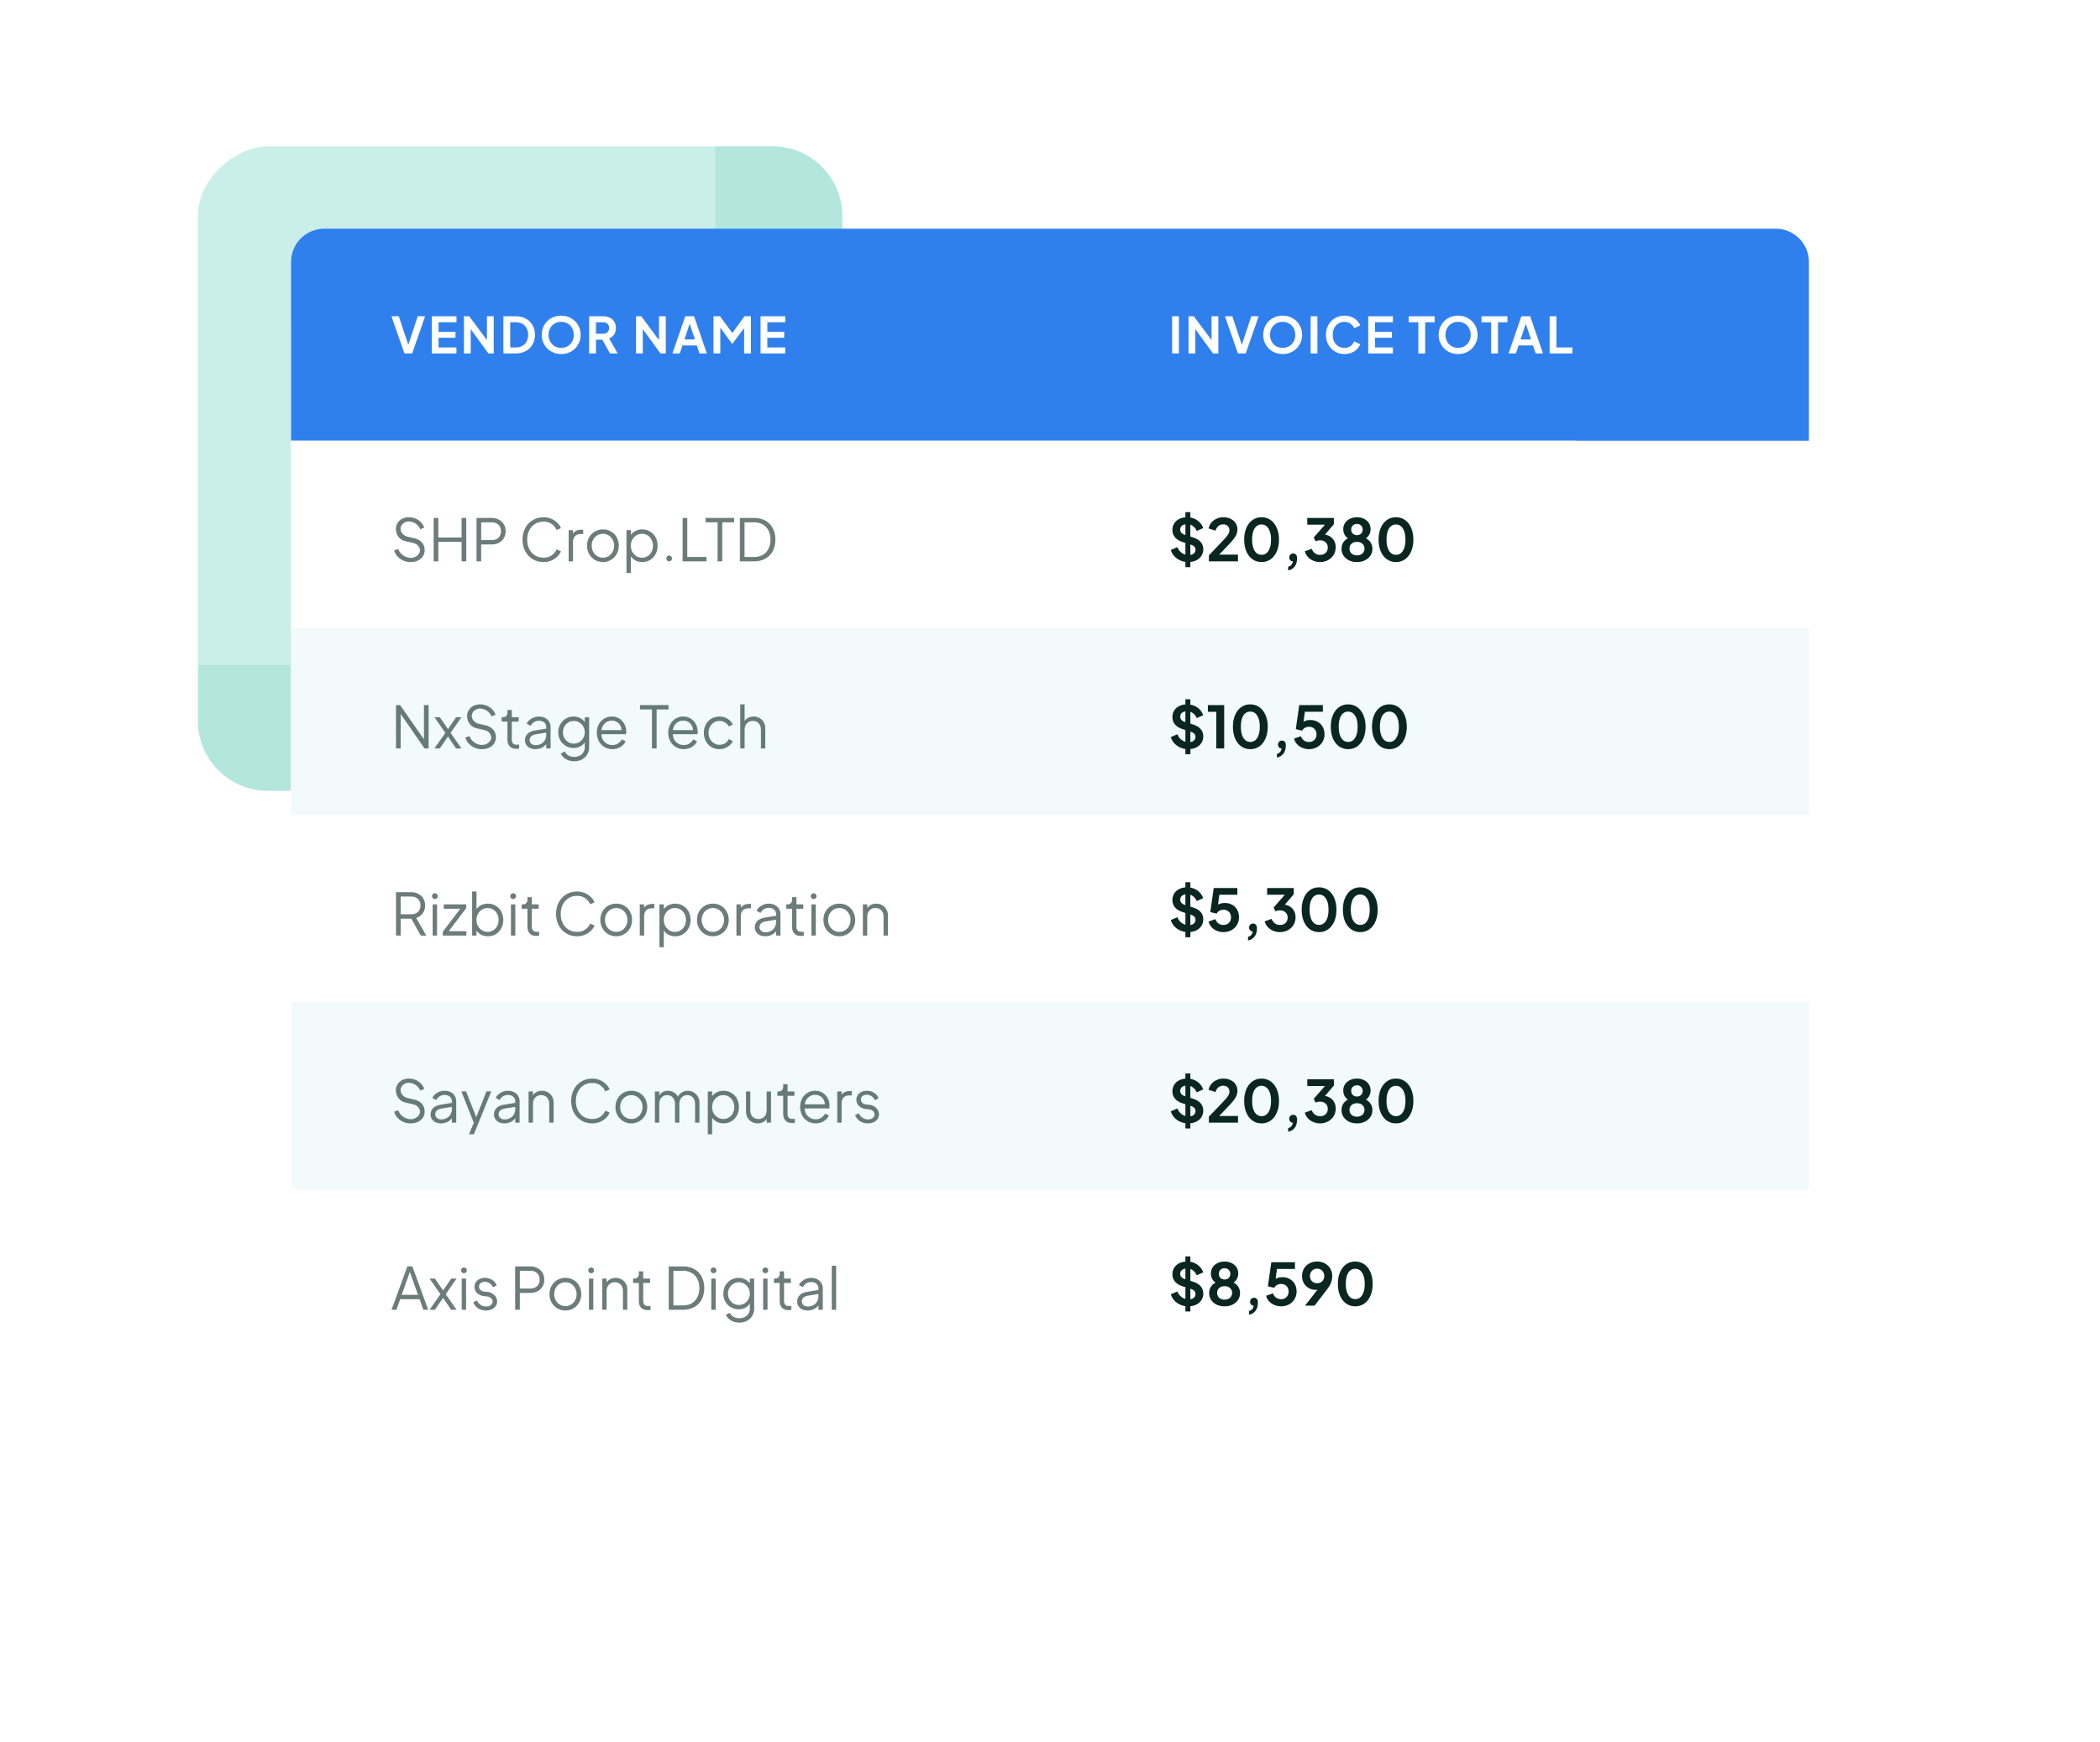 <svg xmlns="http://www.w3.org/2000/svg" width="505" height="419" fill="none" viewBox="0 0 505 419">
  <rect width="154.988" height="154.986" x="202.582" y="35.203" fill="#00AF91" opacity=".3" rx="16.773" transform="rotate(90 202.582 35.203)"/>
  <g filter="url(#filter0_b)">
    <rect width="154.988" height="154.986" x="171.986" y="5" fill="#fff" fill-opacity=".3" rx="16.773" transform="rotate(90 171.986 5)"/>
  </g>
  <g>
    <g filter="url(#filter1_d)">
      <rect width="365" height="279" x="70" y="55" fill="#fff" rx="8"/>
    </g>
    <path fill="#2F80ED" d="M70 63a8 8 0 018-8h349a8 8 0 018 8v43H70V63z"/>
    <path fill="#fff" d="M94.132 76.06h1.776l2.28 6.876 2.268-6.876h1.776L99.124 85h-1.872l-3.12-8.94zm9.699 0h5.94v1.44h-4.308v2.292h4.068v1.44h-4.068v2.328h4.308V85h-5.94v-8.94zm7.737 0h1.272l4.26 5.736V76.06h1.632V85h-1.284l-4.248-5.844V85h-1.632v-8.94zm9.494 0h2.916c.936 0 1.756.188 2.46.564a3.992 3.992 0 011.632 1.584c.384.672.576 1.444.576 2.316 0 .864-.192 1.636-.576 2.316a4.052 4.052 0 01-1.644 1.596c-.704.376-1.52.564-2.448.564h-2.916v-8.94zm2.952 7.5c.6 0 1.124-.124 1.572-.372.456-.248.804-.6 1.044-1.056.248-.464.372-1 .372-1.608 0-.608-.124-1.14-.372-1.596a2.508 2.508 0 00-1.044-1.056c-.448-.248-.972-.372-1.572-.372h-1.32v6.06h1.32zm10.935 1.584c-.872 0-1.664-.2-2.376-.6a4.483 4.483 0 01-1.68-1.668 4.605 4.605 0 01-.612-2.352c0-.864.204-1.648.612-2.352a4.395 4.395 0 011.68-1.656c.712-.4 1.504-.6 2.376-.6.872 0 1.664.2 2.376.6.712.4 1.272.952 1.68 1.656.416.704.624 1.488.624 2.352 0 .864-.208 1.648-.624 2.352a4.483 4.483 0 01-1.68 1.668c-.712.4-1.504.6-2.376.6zm-3.036-4.62c0 .592.132 1.128.396 1.608.264.48.624.856 1.08 1.128.464.264.984.396 1.56.396.576 0 1.092-.132 1.548-.396a2.903 2.903 0 001.092-1.128 3.28 3.28 0 00.396-1.608c0-.592-.132-1.124-.396-1.596a2.819 2.819 0 00-1.092-1.116 2.963 2.963 0 00-1.548-.408c-.576 0-1.096.136-1.56.408a2.843 2.843 0 00-1.08 1.116 3.213 3.213 0 00-.396 1.596zm9.767-4.464h3.324c.608 0 1.148.112 1.62.336.472.216.836.536 1.092.96.264.424.396.932.396 1.524 0 .608-.144 1.132-.432 1.572a2.566 2.566 0 01-1.188.96L148.544 85h-1.848l-1.848-3.3h-1.536V85h-1.632v-8.94zm3.348 4.2c.44 0 .792-.124 1.056-.372.264-.256.396-.592.396-1.008 0-.416-.132-.748-.396-.996-.264-.256-.616-.384-1.056-.384h-1.716v2.76h1.716zm7.919-4.2h1.272l4.26 5.736V76.06h1.632V85h-1.284l-4.248-5.844V85h-1.632v-8.94zm11.846 0h2.112l3.084 8.94h-1.776l-.636-1.92h-3.456l-.648 1.92h-1.764l3.084-8.94zm2.316 5.58l-1.26-3.768-1.26 3.768h2.52zm4.475-5.58h1.56l2.976 4.032 2.904-4.032h1.56V85h-1.644v-6.072l-2.76 3.672h-.192l-2.772-3.792V85h-1.632v-8.94zm11.311 0h5.94v1.44h-4.308v2.292h4.068v1.44h-4.068v2.328h4.308V85h-5.94v-8.94zM281.864 76.06h1.632V85h-1.632v-8.94zm3.952 0h1.272l4.26 5.736V76.06h1.632V85h-1.284l-4.248-5.844V85h-1.632v-8.94zm8.762 0h1.776l2.28 6.876 2.268-6.876h1.776L299.57 85h-1.872l-3.12-8.94zm13.869 9.084c-.872 0-1.664-.2-2.376-.6a4.483 4.483 0 01-1.68-1.668 4.605 4.605 0 01-.612-2.352c0-.864.204-1.648.612-2.352a4.395 4.395 0 011.68-1.656c.712-.4 1.504-.6 2.376-.6.872 0 1.664.2 2.376.6.712.4 1.272.952 1.68 1.656.416.704.624 1.488.624 2.352 0 .864-.208 1.648-.624 2.352a4.483 4.483 0 01-1.68 1.668c-.712.4-1.504.6-2.376.6zm-3.036-4.62c0 .592.132 1.128.396 1.608.264.48.624.856 1.08 1.128.464.264.984.396 1.56.396.576 0 1.092-.132 1.548-.396a2.903 2.903 0 001.092-1.128 3.28 3.28 0 00.396-1.608c0-.592-.132-1.124-.396-1.596a2.819 2.819 0 00-1.092-1.116 2.963 2.963 0 00-1.548-.408c-.576 0-1.096.136-1.56.408a2.843 2.843 0 00-1.08 1.116 3.213 3.213 0 00-.396 1.596zm9.767-4.464h1.632V85h-1.632v-8.94zm8.152 9.084c-.84 0-1.6-.2-2.28-.6a4.323 4.323 0 01-1.608-1.656c-.384-.704-.576-1.492-.576-2.364 0-.872.192-1.66.576-2.364a4.262 4.262 0 011.596-1.644c.68-.4 1.444-.6 2.292-.6.616 0 1.18.108 1.692.324a3.77 3.77 0 011.296.852c.36.352.62.744.78 1.176l-1.464.684a2.321 2.321 0 00-.876-1.116c-.408-.288-.884-.432-1.428-.432-.552 0-1.044.132-1.476.396-.432.256-.768.62-1.008 1.092-.232.472-.348 1.016-.348 1.632 0 .616.116 1.164.348 1.644.24.472.576.84 1.008 1.104a2.84 2.84 0 001.476.384c.544 0 1.02-.14 1.428-.42.408-.288.7-.664.876-1.128l1.464.684c-.16.432-.42.828-.78 1.188a4.013 4.013 0 01-1.296.852 4.455 4.455 0 01-1.692.312zm5.693-9.084h5.94v1.44h-4.308v2.292h4.068v1.44h-4.068v2.328h4.308V85h-5.94v-8.94zm12.053 1.44h-2.316v-1.44H345v1.44h-2.28V85h-1.644v-7.5zm9.561 7.644c-.872 0-1.664-.2-2.376-.6a4.483 4.483 0 01-1.68-1.668 4.605 4.605 0 01-.612-2.352c0-.864.204-1.648.612-2.352a4.395 4.395 0 011.68-1.656c.712-.4 1.504-.6 2.376-.6.872 0 1.664.2 2.376.6.712.4 1.272.952 1.68 1.656.416.704.624 1.488.624 2.352 0 .864-.208 1.648-.624 2.352a4.483 4.483 0 01-1.68 1.668c-.712.4-1.504.6-2.376.6zm-3.036-4.62c0 .592.132 1.128.396 1.608.264.48.624.856 1.08 1.128.464.264.984.396 1.56.396.576 0 1.092-.132 1.548-.396a2.903 2.903 0 001.092-1.128 3.28 3.28 0 00.396-1.608c0-.592-.132-1.124-.396-1.596a2.819 2.819 0 00-1.092-1.116 2.963 2.963 0 00-1.548-.408c-.576 0-1.096.136-1.56.408a2.843 2.843 0 00-1.08 1.116 3.213 3.213 0 00-.396 1.596zm10.988-3.024h-2.316v-1.44h6.24v1.44h-2.28V85h-1.644v-7.5zm7.274-1.44h2.112l3.084 8.94h-1.776l-.636-1.92h-3.456l-.648 1.92h-1.764l3.084-8.94zm2.316 5.58l-1.26-3.768-1.26 3.768h2.52zm4.475-5.58h1.632v7.5h3.828V85h-5.46v-8.94zM70 106h309v45.2H70z"/>
    <path fill="#F2FBFA" d="M70 151h365v45H70z"/>
    <path fill="#fff" d="M70 196h365v45H70z"/>
    <path fill="#F2FBFA" d="M70 241h365v45H70z"/>
    <path fill="#092621" d="M98.746 135.168a4.389 4.389 0 01-1.792-.364 4.315 4.315 0 01-1.386-1.008 3.869 3.869 0 01-.798-1.428l1.008-.35c.15.448.387.835.714 1.162.336.317.705.56 1.106.728.41.168.793.252 1.148.252.42 0 .803-.089 1.148-.266.345-.187.616-.415.812-.686.196-.271.294-.532.294-.784 0-.42-.145-.803-.434-1.148-.289-.345-.686-.574-1.19-.686l-1.876-.434c-.71-.159-1.27-.518-1.68-1.078a3.055 3.055 0 01-.616-1.848c0-.541.135-1.027.406-1.456a2.82 2.82 0 011.106-1.008 3.49 3.49 0 011.61-.364c.597 0 1.148.112 1.652.336.513.224.943.527 1.288.91.355.373.607.789.756 1.246l-.98.392a2.46 2.46 0 00-.672-1.008 2.945 2.945 0 00-.994-.644 2.738 2.738 0 00-1.036-.224c-.383 0-.728.084-1.036.252-.308.168-.55.387-.728.658a1.551 1.551 0 00-.252.826c0 .429.159.831.476 1.204.317.373.71.611 1.176.714l1.652.378c.803.187 1.419.537 1.848 1.05.429.513.644 1.125.644 1.834 0 .551-.145 1.045-.434 1.484-.28.429-.677.765-1.19 1.008-.513.233-1.097.35-1.75.35zm5.537-10.598h1.12v4.69h5.6v-4.69h1.12V135h-1.12v-4.69h-5.6V135h-1.12v-10.43zm10.308 0h3.584c.672 0 1.265.135 1.778.406.523.261.924.635 1.204 1.12.29.485.434 1.041.434 1.666s-.144 1.181-.434 1.666c-.28.476-.676.849-1.19 1.12-.513.261-1.11.392-1.792.392h-2.464V135h-1.12v-10.43zm3.64 5.32c.682 0 1.223-.191 1.624-.574.411-.383.616-.905.616-1.568 0-.653-.205-1.171-.616-1.554-.401-.383-.942-.574-1.624-.574h-2.52v4.27h2.52zm12.495 5.278c-.97 0-1.843-.229-2.618-.686a4.97 4.97 0 01-1.806-1.918c-.429-.821-.644-1.745-.644-2.772 0-1.027.215-1.951.644-2.772a4.842 4.842 0 011.806-1.918c.775-.467 1.648-.7 2.618-.7.672 0 1.293.126 1.862.378a4.4 4.4 0 011.442.966c.402.392.691.812.868 1.26l-1.05.462a3.254 3.254 0 00-1.218-1.47c-.541-.364-1.176-.546-1.904-.546-.765 0-1.446.182-2.044.546a3.735 3.735 0 00-1.4 1.54c-.336.653-.504 1.405-.504 2.254s.168 1.605.504 2.268a3.76 3.76 0 001.4 1.526c.598.355 1.279.532 2.044.532.728 0 1.363-.177 1.904-.532a3.254 3.254 0 001.218-1.47l1.05.462c-.177.448-.466.873-.868 1.274a4.513 4.513 0 01-1.442.952 4.692 4.692 0 01-1.862.364zm6.024-7.672h1.05v.812c.196-.289.462-.513.798-.672.336-.159.728-.238 1.176-.238h.476v1.05h-.658c-.551 0-.989.173-1.316.518-.317.336-.476.807-.476 1.414V135h-1.05v-7.504zm8.244 7.672c-.7 0-1.344-.168-1.932-.504a3.884 3.884 0 01-1.386-1.414 4.092 4.092 0 01-.504-2.016c0-.737.164-1.4.49-1.988a3.67 3.67 0 011.372-1.4 3.803 3.803 0 011.96-.518c.719 0 1.368.168 1.946.504a3.558 3.558 0 011.358 1.4c.336.597.504 1.265.504 2.002 0 .756-.172 1.433-.518 2.03a3.635 3.635 0 01-1.386 1.4 3.722 3.722 0 01-1.904.504zm-2.702-3.934c0 .541.117 1.031.35 1.47.243.439.57.784.98 1.036.42.252.878.378 1.372.378.495 0 .948-.126 1.358-.378.411-.252.733-.597.966-1.036.243-.448.364-.938.364-1.47s-.121-1.013-.364-1.442a2.643 2.643 0 00-.966-1.036 2.544 2.544 0 00-1.358-.378 2.62 2.62 0 00-1.372.378 2.76 2.76 0 00-.98 1.036c-.233.429-.35.91-.35 1.442zm8.362-3.738h1.05v1.134a3.119 3.119 0 011.162-.952 3.552 3.552 0 011.582-.35c.7 0 1.33.173 1.89.518a3.49 3.49 0 011.33 1.4c.318.597.476 1.265.476 2.002 0 .737-.163 1.405-.49 2.002a3.623 3.623 0 01-1.316 1.414c-.56.336-1.19.504-1.89.504-.578 0-1.11-.121-1.596-.364a2.966 2.966 0 01-1.148-1.022v4.018h-1.05v-10.304zm1.05 3.752c0 .532.117 1.017.35 1.456.243.439.57.784.98 1.036.411.252.864.378 1.358.378.495 0 .943-.126 1.344-.378.402-.252.714-.593.938-1.022.234-.439.35-.929.35-1.47 0-.541-.116-1.027-.35-1.456a2.577 2.577 0 00-.938-1.036 2.474 2.474 0 00-1.344-.378c-.494 0-.947.126-1.358.378a2.76 2.76 0 00-.98 1.036c-.233.439-.35.924-.35 1.456zm9.212 3.752a.647.647 0 01-.476-.196.682.682 0 01-.196-.504c0-.205.065-.373.196-.504a.647.647 0 01.476-.196c.187 0 .345.065.476.196a.682.682 0 01.196.504.682.682 0 01-.196.504.618.618 0 01-.476.196zm3.236-10.43h1.12v9.38h4.62V135h-5.74v-10.43zm8.409 1.05h-2.884v-1.05h6.86v1.05h-2.856V135h-1.12v-9.38zm5.359-1.05h3.43c1.026 0 1.922.215 2.688.644a4.327 4.327 0 011.792 1.82c.42.784.63 1.699.63 2.744 0 1.045-.21 1.965-.63 2.758a4.432 4.432 0 01-1.792 1.82c-.775.429-1.671.644-2.688.644h-3.43v-10.43zm3.43 9.38c.793 0 1.484-.168 2.072-.504a3.45 3.45 0 001.372-1.456c.326-.625.49-1.363.49-2.212 0-.84-.164-1.573-.49-2.198a3.366 3.366 0 00-1.372-1.442c-.598-.345-1.288-.518-2.072-.518h-2.31v8.33h2.31z" opacity=".6"/>
    <path fill="#092621" d="M285.06 135.126a4.528 4.528 0 01-2.212-.938 4 4 0 01-1.302-1.918l1.582-.686c.196.467.457.854.784 1.162.336.308.719.523 1.148.644v-2.828l-.672-.21c-.803-.261-1.414-.639-1.834-1.134-.411-.495-.616-1.087-.616-1.778 0-.551.131-1.045.392-1.484a2.842 2.842 0 011.092-1.064c.476-.271 1.022-.429 1.638-.476v-1.246h1.19v1.302a3.952 3.952 0 011.918.854 3.832 3.832 0 011.176 1.68l-1.568.7a2.651 2.651 0 00-.616-.938 2.395 2.395 0 00-.91-.574v2.842l.616.196c1.661.532 2.492 1.493 2.492 2.884 0 .541-.131 1.031-.392 1.47a2.993 2.993 0 01-1.092 1.064c-.467.271-1.008.434-1.624.49v1.26h-1.19v-1.274zm-1.246-7.77c0 .289.093.546.28.77.196.215.481.383.854.504l.112.042v-2.576c-.383.056-.686.196-.91.42a1.14 1.14 0 00-.336.84zm2.436 6.118c.383-.065.681-.205.896-.42.224-.224.336-.499.336-.826 0-.308-.089-.56-.266-.756-.177-.196-.453-.355-.826-.476l-.14-.042v2.52zm4.458.084l2.828-2.954a39.47 39.47 0 001.33-1.442c.28-.336.481-.625.602-.868a1.75 1.75 0 00.182-.77c0-.429-.135-.77-.406-1.022-.27-.261-.625-.392-1.064-.392-.457 0-.849.131-1.176.392-.317.252-.55.625-.7 1.12l-1.666-.518a3.162 3.162 0 01.672-1.414c.346-.411.77-.728 1.274-.952a3.886 3.886 0 011.596-.336c.663 0 1.251.126 1.764.378.514.243.91.588 1.19 1.036.29.439.434.943.434 1.512a3.23 3.23 0 01-.462 1.638c-.298.523-.788 1.139-1.47 1.848l-2.45 2.576h4.522V135h-7v-1.442zm12.666 1.61c-.821 0-1.549-.224-2.184-.672-.625-.448-1.115-1.078-1.47-1.89-.345-.821-.518-1.764-.518-2.828 0-1.064.173-2.002.518-2.814.355-.812.845-1.442 1.47-1.89.625-.448 1.349-.672 2.17-.672.831 0 1.563.224 2.198.672.635.448 1.125 1.078 1.47 1.89.355.812.532 1.75.532 2.814s-.177 2.007-.532 2.828c-.345.812-.835 1.442-1.47 1.89-.625.448-1.353.672-2.184.672zm-2.268-5.39c0 1.129.201 2.021.602 2.674.401.653.957.98 1.666.98s1.265-.322 1.666-.966c.411-.653.616-1.549.616-2.688 0-1.129-.205-2.016-.616-2.66-.401-.653-.961-.98-1.68-.98-.709 0-1.265.322-1.666.966-.392.644-.588 1.535-.588 2.674zm8.666 6.524c.644-.159 1.022-.593 1.134-1.302a.833.833 0 01-.63-.266.967.967 0 01-.238-.672c0-.271.089-.495.266-.672a.885.885 0 01.672-.28c.28 0 .504.093.672.28.177.177.266.457.266.84 0 .821-.182 1.479-.546 1.974-.364.504-.896.831-1.596.98v-.882zm7.664-1.134a4.161 4.161 0 01-1.624-.322 3.776 3.776 0 01-1.302-.91 3.156 3.156 0 01-.728-1.358l1.666-.588c.168.467.425.826.77 1.078a2.01 2.01 0 001.218.378c.56 0 1.008-.159 1.344-.476.345-.317.518-.747.518-1.288 0-.532-.173-.952-.518-1.26-.336-.317-.789-.476-1.358-.476-.392 0-.747.075-1.064.224l-.434-.91 2.702-3.08h-4.256v-1.61h6.398v1.498l-2.142 2.506c.784.121 1.409.457 1.876 1.008.467.541.7 1.223.7 2.044a3.423 3.423 0 01-1.848 3.08c-.569.308-1.209.462-1.918.462zm8.881 0c-.738 0-1.386-.14-1.946-.42-.56-.289-.994-.672-1.302-1.148a2.943 2.943 0 01-.462-1.61c0-.569.13-1.069.392-1.498.27-.429.658-.775 1.162-1.036a2.263 2.263 0 01-.84-.91 2.925 2.925 0 01-.294-1.302c0-.541.14-1.027.42-1.456.28-.429.667-.765 1.162-1.008.504-.252 1.073-.378 1.708-.378.625 0 1.185.121 1.68.364.504.243.896.583 1.176 1.022.28.429.42.915.42 1.456 0 .457-.098.882-.294 1.274a2.37 2.37 0 01-.826.938c.504.271.886.621 1.148 1.05.27.429.406.929.406 1.498 0 .579-.154 1.111-.462 1.596-.308.476-.747.859-1.316 1.148-.56.28-1.204.42-1.932.42zm-1.792-3.234c0 .485.163.877.49 1.176.326.299.76.448 1.302.448.541 0 .975-.149 1.302-.448.336-.299.504-.691.504-1.176s-.168-.873-.504-1.162c-.327-.299-.761-.448-1.302-.448-.542 0-.976.149-1.302.448-.327.289-.49.677-.49 1.162zm.406-4.578c0 .392.126.719.378.98.261.252.597.378 1.008.378.401 0 .728-.126.98-.378a1.33 1.33 0 00.392-.98c0-.392-.131-.714-.392-.966-.252-.252-.579-.378-.98-.378-.411 0-.747.126-1.008.378-.252.252-.378.574-.378.966zm10.763 7.812c-.821 0-1.549-.224-2.184-.672-.625-.448-1.115-1.078-1.47-1.89-.345-.821-.518-1.764-.518-2.828 0-1.064.173-2.002.518-2.814.355-.812.845-1.442 1.47-1.89.626-.448 1.349-.672 2.17-.672.831 0 1.564.224 2.198.672.635.448 1.125 1.078 1.47 1.89.355.812.532 1.75.532 2.814s-.177 2.007-.532 2.828c-.345.812-.835 1.442-1.47 1.89-.625.448-1.353.672-2.184.672zm-2.268-5.39c0 1.129.201 2.021.602 2.674.402.653.957.98 1.666.98.71 0 1.265-.322 1.666-.966.411-.653.616-1.549.616-2.688 0-1.129-.205-2.016-.616-2.66-.401-.653-.961-.98-1.68-.98-.709 0-1.264.322-1.666.966-.392.644-.588 1.535-.588 2.674zM285.06 270.126a4.528 4.528 0 01-2.212-.938 4 4 0 01-1.302-1.918l1.582-.686c.196.467.457.854.784 1.162.336.308.719.523 1.148.644v-2.828l-.672-.21c-.803-.261-1.414-.639-1.834-1.134-.411-.495-.616-1.087-.616-1.778 0-.551.131-1.045.392-1.484a2.842 2.842 0 011.092-1.064c.476-.271 1.022-.429 1.638-.476v-1.246h1.19v1.302a3.952 3.952 0 011.918.854 3.832 3.832 0 011.176 1.68l-1.568.7a2.651 2.651 0 00-.616-.938 2.395 2.395 0 00-.91-.574v2.842l.616.196c1.661.532 2.492 1.493 2.492 2.884 0 .541-.131 1.031-.392 1.47a2.993 2.993 0 01-1.092 1.064c-.467.271-1.008.434-1.624.49v1.26h-1.19v-1.274zm-1.246-7.77c0 .289.093.546.28.77.196.215.481.383.854.504l.112.042v-2.576c-.383.056-.686.196-.91.42a1.14 1.14 0 00-.336.84zm2.436 6.118c.383-.065.681-.205.896-.42.224-.224.336-.499.336-.826 0-.308-.089-.56-.266-.756-.177-.196-.453-.355-.826-.476l-.14-.042v2.52zm4.458.084l2.828-2.954a39.47 39.47 0 001.33-1.442c.28-.336.481-.625.602-.868a1.75 1.75 0 00.182-.77c0-.429-.135-.77-.406-1.022-.27-.261-.625-.392-1.064-.392-.457 0-.849.131-1.176.392-.317.252-.55.625-.7 1.12l-1.666-.518a3.162 3.162 0 01.672-1.414c.346-.411.77-.728 1.274-.952a3.886 3.886 0 011.596-.336c.663 0 1.251.126 1.764.378.514.243.91.588 1.19 1.036.29.439.434.943.434 1.512a3.23 3.23 0 01-.462 1.638c-.298.523-.788 1.139-1.47 1.848l-2.45 2.576h4.522V270h-7v-1.442zm12.666 1.61c-.821 0-1.549-.224-2.184-.672-.625-.448-1.115-1.078-1.47-1.89-.345-.821-.518-1.764-.518-2.828 0-1.064.173-2.002.518-2.814.355-.812.845-1.442 1.47-1.89.625-.448 1.349-.672 2.17-.672.831 0 1.563.224 2.198.672.635.448 1.125 1.078 1.47 1.89.355.812.532 1.75.532 2.814s-.177 2.007-.532 2.828c-.345.812-.835 1.442-1.47 1.89-.625.448-1.353.672-2.184.672zm-2.268-5.39c0 1.129.201 2.021.602 2.674.401.653.957.98 1.666.98s1.265-.322 1.666-.966c.411-.653.616-1.549.616-2.688 0-1.129-.205-2.016-.616-2.66-.401-.653-.961-.98-1.68-.98-.709 0-1.265.322-1.666.966-.392.644-.588 1.535-.588 2.674zm8.666 6.524c.644-.159 1.022-.593 1.134-1.302a.833.833 0 01-.63-.266.967.967 0 01-.238-.672c0-.271.089-.495.266-.672a.885.885 0 01.672-.28c.28 0 .504.093.672.28.177.177.266.457.266.84 0 .821-.182 1.479-.546 1.974-.364.504-.896.831-1.596.98v-.882zm7.664-1.134a4.161 4.161 0 01-1.624-.322 3.776 3.776 0 01-1.302-.91 3.156 3.156 0 01-.728-1.358l1.666-.588c.168.467.425.826.77 1.078a2.01 2.01 0 001.218.378c.56 0 1.008-.159 1.344-.476.345-.317.518-.747.518-1.288 0-.532-.173-.952-.518-1.26-.336-.317-.789-.476-1.358-.476-.392 0-.747.075-1.064.224l-.434-.91 2.702-3.08h-4.256v-1.61h6.398v1.498l-2.142 2.506c.784.121 1.409.457 1.876 1.008.467.541.7 1.223.7 2.044a3.423 3.423 0 01-1.848 3.08c-.569.308-1.209.462-1.918.462zm8.881 0c-.738 0-1.386-.14-1.946-.42-.56-.289-.994-.672-1.302-1.148a2.943 2.943 0 01-.462-1.61c0-.569.13-1.069.392-1.498.27-.429.658-.775 1.162-1.036a2.263 2.263 0 01-.84-.91 2.925 2.925 0 01-.294-1.302c0-.541.14-1.027.42-1.456.28-.429.667-.765 1.162-1.008.504-.252 1.073-.378 1.708-.378.625 0 1.185.121 1.68.364.504.243.896.583 1.176 1.022.28.429.42.915.42 1.456 0 .457-.098.882-.294 1.274a2.37 2.37 0 01-.826.938c.504.271.886.621 1.148 1.05.27.429.406.929.406 1.498 0 .579-.154 1.111-.462 1.596-.308.476-.747.859-1.316 1.148-.56.28-1.204.42-1.932.42zm-1.792-3.234c0 .485.163.877.49 1.176.326.299.76.448 1.302.448.541 0 .975-.149 1.302-.448.336-.299.504-.691.504-1.176s-.168-.873-.504-1.162c-.327-.299-.761-.448-1.302-.448-.542 0-.976.149-1.302.448-.327.289-.49.677-.49 1.162zm.406-4.578c0 .392.126.719.378.98.261.252.597.378 1.008.378.401 0 .728-.126.98-.378a1.33 1.33 0 00.392-.98c0-.392-.131-.714-.392-.966-.252-.252-.579-.378-.98-.378-.411 0-.747.126-1.008.378-.252.252-.378.574-.378.966zm10.763 7.812c-.821 0-1.549-.224-2.184-.672-.625-.448-1.115-1.078-1.47-1.89-.345-.821-.518-1.764-.518-2.828 0-1.064.173-2.002.518-2.814.355-.812.845-1.442 1.47-1.89.626-.448 1.349-.672 2.17-.672.831 0 1.564.224 2.198.672.635.448 1.125 1.078 1.47 1.89.355.812.532 1.75.532 2.814s-.177 2.007-.532 2.828c-.345.812-.835 1.442-1.47 1.89-.625.448-1.353.672-2.184.672zm-2.268-5.39c0 1.129.201 2.021.602 2.674.402.653.957.98 1.666.98.71 0 1.265-.322 1.666-.966.411-.653.616-1.549.616-2.688 0-1.129-.205-2.016-.616-2.66-.401-.653-.961-.98-1.68-.98-.709 0-1.264.322-1.666.966-.392.644-.588 1.535-.588 2.674zM285.06 314.126a4.528 4.528 0 01-2.212-.938 4 4 0 01-1.302-1.918l1.582-.686c.196.467.457.854.784 1.162.336.308.719.523 1.148.644v-2.828l-.672-.21c-.803-.261-1.414-.639-1.834-1.134-.411-.495-.616-1.087-.616-1.778 0-.551.131-1.045.392-1.484a2.842 2.842 0 011.092-1.064c.476-.271 1.022-.429 1.638-.476v-1.246h1.19v1.302a3.952 3.952 0 011.918.854 3.832 3.832 0 011.176 1.68l-1.568.7a2.651 2.651 0 00-.616-.938 2.395 2.395 0 00-.91-.574v2.842l.616.196c1.661.532 2.492 1.493 2.492 2.884 0 .541-.131 1.031-.392 1.47a2.993 2.993 0 01-1.092 1.064c-.467.271-1.008.434-1.624.49v1.26h-1.19v-1.274zm-1.246-7.77c0 .289.093.546.28.77.196.215.481.383.854.504l.112.042v-2.576c-.383.056-.686.196-.91.42a1.14 1.14 0 00-.336.84zm2.436 6.118c.383-.065.681-.205.896-.42.224-.224.336-.499.336-.826 0-.308-.089-.56-.266-.756-.177-.196-.453-.355-.826-.476l-.14-.042v2.52zm8.238 1.694c-.737 0-1.386-.14-1.946-.42-.56-.289-.994-.672-1.302-1.148a2.943 2.943 0 01-.462-1.61c0-.569.131-1.069.392-1.498.271-.429.658-.775 1.162-1.036a2.277 2.277 0 01-.84-.91 2.925 2.925 0 01-.294-1.302c0-.541.14-1.027.42-1.456.28-.429.668-.765 1.162-1.008.504-.252 1.074-.378 1.708-.378.626 0 1.186.121 1.68.364.504.243.896.583 1.176 1.022.28.429.42.915.42 1.456 0 .457-.098.882-.294 1.274a2.362 2.362 0 01-.826.938c.504.271.887.621 1.148 1.05.271.429.406.929.406 1.498 0 .579-.154 1.111-.462 1.596-.308.476-.746.859-1.316 1.148-.56.28-1.204.42-1.932.42zm-1.792-3.234c0 .485.164.877.49 1.176.327.299.761.448 1.302.448.542 0 .976-.149 1.302-.448.336-.299.504-.691.504-1.176s-.168-.873-.504-1.162c-.326-.299-.76-.448-1.302-.448-.541 0-.975.149-1.302.448-.326.289-.49.677-.49 1.162zm.406-4.578c0 .392.126.719.378.98.262.252.598.378 1.008.378.402 0 .728-.126.98-.378.262-.261.392-.588.392-.98s-.13-.714-.392-.966c-.252-.252-.578-.378-.98-.378-.41 0-.746.126-1.008.378-.252.252-.378.574-.378.966zm7.25 8.946c.644-.159 1.022-.593 1.134-1.302a.833.833 0 01-.63-.266.967.967 0 01-.238-.672c0-.271.089-.495.266-.672a.885.885 0 01.672-.28c.28 0 .504.093.672.28.177.177.266.457.266.84 0 .821-.182 1.479-.546 1.974-.364.504-.896.831-1.596.98v-.882zm7.72-1.134a4.159 4.159 0 01-1.582-.308 3.559 3.559 0 01-1.288-.882 3.057 3.057 0 01-.728-1.344l1.652-.588c.159.457.411.807.756 1.05.345.233.742.35 1.19.35.532 0 .966-.168 1.302-.504.336-.345.504-.789.504-1.33s-.168-.98-.504-1.316c-.336-.336-.77-.504-1.302-.504-.373 0-.705.084-.994.252a1.423 1.423 0 00-.63.672l-1.554-.35.826-5.796h5.684v1.61h-4.326l-.322 2.394c.42-.271.966-.406 1.638-.406.672 0 1.265.149 1.778.448.523.289.924.695 1.204 1.218.28.523.42 1.115.42 1.778a3.45 3.45 0 01-.49 1.82 3.364 3.364 0 01-1.33 1.274 3.935 3.935 0 01-1.904.462zm8.739-3.99a3.345 3.345 0 01-2.1-.406 3.205 3.205 0 01-1.176-1.19 3.43 3.43 0 01-.42-1.694c0-.663.154-1.26.462-1.792a3.251 3.251 0 011.288-1.246 3.921 3.921 0 011.876-.448c.691 0 1.312.149 1.862.448.551.299.98.714 1.288 1.246.318.523.476 1.111.476 1.764 0 .551-.093 1.083-.28 1.596-.186.504-.536 1.092-1.05 1.764l-2.912 3.78h-2.282l2.968-3.822zm-1.792-3.304c0 .513.164.933.49 1.26.327.317.738.476 1.232.476.486 0 .892-.159 1.218-.476.327-.327.49-.747.49-1.26s-.163-.933-.49-1.26a1.628 1.628 0 00-1.218-.504c-.485 0-.896.168-1.232.504-.326.327-.49.747-.49 1.26zm10.886 7.294c-.821 0-1.549-.224-2.184-.672-.625-.448-1.115-1.078-1.47-1.89-.345-.821-.518-1.764-.518-2.828 0-1.064.173-2.002.518-2.814.355-.812.845-1.442 1.47-1.89.626-.448 1.349-.672 2.17-.672.831 0 1.564.224 2.198.672.635.448 1.125 1.078 1.47 1.89.355.812.532 1.75.532 2.814s-.177 2.007-.532 2.828c-.345.812-.835 1.442-1.47 1.89-.625.448-1.353.672-2.184.672zm-2.268-5.39c0 1.129.201 2.021.602 2.674.402.653.957.98 1.666.98.71 0 1.265-.322 1.666-.966.411-.653.616-1.549.616-2.688 0-1.129-.205-2.016-.616-2.66-.401-.653-.961-.98-1.68-.98-.709 0-1.264.322-1.666.966-.392.644-.588 1.535-.588 2.674zM285.06 180.126a4.528 4.528 0 01-2.212-.938 4 4 0 01-1.302-1.918l1.582-.686c.196.467.457.854.784 1.162.336.308.719.523 1.148.644v-2.828l-.672-.21c-.803-.261-1.414-.639-1.834-1.134-.411-.495-.616-1.087-.616-1.778 0-.551.131-1.045.392-1.484a2.842 2.842 0 011.092-1.064c.476-.271 1.022-.429 1.638-.476v-1.246h1.19v1.302a3.952 3.952 0 011.918.854 3.832 3.832 0 011.176 1.68l-1.568.7a2.651 2.651 0 00-.616-.938 2.395 2.395 0 00-.91-.574v2.842l.616.196c1.661.532 2.492 1.493 2.492 2.884 0 .541-.131 1.031-.392 1.47a2.993 2.993 0 01-1.092 1.064c-.467.271-1.008.434-1.624.49v1.26h-1.19v-1.274zm-1.246-7.77c0 .289.093.546.28.77.196.215.481.383.854.504l.112.042v-2.576c-.383.056-.686.196-.91.42a1.14 1.14 0 00-.336.84zm2.436 6.118c.383-.065.681-.205.896-.42.224-.224.336-.499.336-.826 0-.308-.089-.56-.266-.756-.177-.196-.453-.355-.826-.476l-.14-.042v2.52zm6.236-7.28h-2.016v-1.624h3.92V180h-1.904v-8.806zm8.181 8.974c-.821 0-1.549-.224-2.184-.672-.625-.448-1.115-1.078-1.47-1.89-.345-.821-.518-1.764-.518-2.828 0-1.064.173-2.002.518-2.814.355-.812.845-1.442 1.47-1.89.625-.448 1.349-.672 2.17-.672.831 0 1.563.224 2.198.672.635.448 1.125 1.078 1.47 1.89.355.812.532 1.75.532 2.814s-.177 2.007-.532 2.828c-.345.812-.835 1.442-1.47 1.89-.625.448-1.353.672-2.184.672zm-2.268-5.39c0 1.129.201 2.021.602 2.674.401.653.957.98 1.666.98s1.265-.322 1.666-.966c.411-.653.616-1.549.616-2.688 0-1.129-.205-2.016-.616-2.66-.401-.653-.961-.98-1.68-.98-.709 0-1.265.322-1.666.966-.392.644-.588 1.535-.588 2.674zm8.666 6.524c.644-.159 1.022-.593 1.134-1.302a.833.833 0 01-.63-.266.967.967 0 01-.238-.672c0-.271.089-.495.266-.672a.885.885 0 01.672-.28c.28 0 .504.093.672.28.177.177.266.457.266.84 0 .821-.182 1.479-.546 1.974-.364.504-.896.831-1.596.98v-.882zm7.72-1.134a4.159 4.159 0 01-1.582-.308 3.559 3.559 0 01-1.288-.882 3.057 3.057 0 01-.728-1.344l1.652-.588c.159.457.411.807.756 1.05.345.233.742.35 1.19.35.532 0 .966-.168 1.302-.504.336-.345.504-.789.504-1.33s-.168-.98-.504-1.316c-.336-.336-.77-.504-1.302-.504-.373 0-.705.084-.994.252a1.423 1.423 0 00-.63.672l-1.554-.35.826-5.796h5.684v1.61h-4.326l-.322 2.394c.42-.271.966-.406 1.638-.406.672 0 1.265.149 1.778.448.523.289.924.695 1.204 1.218.28.523.42 1.115.42 1.778a3.45 3.45 0 01-.49 1.82 3.364 3.364 0 01-1.33 1.274 3.935 3.935 0 01-1.904.462zm9.411 0c-.821 0-1.549-.224-2.184-.672-.625-.448-1.115-1.078-1.47-1.89-.345-.821-.518-1.764-.518-2.828 0-1.064.173-2.002.518-2.814.355-.812.845-1.442 1.47-1.89.626-.448 1.349-.672 2.17-.672.831 0 1.564.224 2.198.672.635.448 1.125 1.078 1.47 1.89.355.812.532 1.75.532 2.814s-.177 2.007-.532 2.828c-.345.812-.835 1.442-1.47 1.89-.625.448-1.353.672-2.184.672zm-2.268-5.39c0 1.129.201 2.021.602 2.674.402.653.957.98 1.666.98.71 0 1.265-.322 1.666-.966.411-.653.616-1.549.616-2.688 0-1.129-.205-2.016-.616-2.66-.401-.653-.961-.98-1.68-.98-.709 0-1.264.322-1.666.966-.392.644-.588 1.535-.588 2.674zm12.18 5.39c-.821 0-1.549-.224-2.184-.672-.625-.448-1.115-1.078-1.47-1.89-.345-.821-.518-1.764-.518-2.828 0-1.064.173-2.002.518-2.814.355-.812.845-1.442 1.47-1.89.626-.448 1.349-.672 2.17-.672.831 0 1.564.224 2.198.672.635.448 1.125 1.078 1.47 1.89.355.812.532 1.75.532 2.814s-.177 2.007-.532 2.828c-.345.812-.835 1.442-1.47 1.89-.625.448-1.353.672-2.184.672zm-2.268-5.39c0 1.129.201 2.021.602 2.674.402.653.957.98 1.666.98.71 0 1.265-.322 1.666-.966.411-.653.616-1.549.616-2.688 0-1.129-.205-2.016-.616-2.66-.401-.653-.961-.98-1.68-.98-.709 0-1.264.322-1.666.966-.392.644-.588 1.535-.588 2.674zM285.06 224.126a4.528 4.528 0 01-2.212-.938 4 4 0 01-1.302-1.918l1.582-.686c.196.467.457.854.784 1.162.336.308.719.523 1.148.644v-2.828l-.672-.21c-.803-.261-1.414-.639-1.834-1.134-.411-.495-.616-1.087-.616-1.778 0-.551.131-1.045.392-1.484a2.842 2.842 0 011.092-1.064c.476-.271 1.022-.429 1.638-.476v-1.246h1.19v1.302a3.952 3.952 0 011.918.854 3.832 3.832 0 011.176 1.68l-1.568.7a2.651 2.651 0 00-.616-.938 2.395 2.395 0 00-.91-.574v2.842l.616.196c1.661.532 2.492 1.493 2.492 2.884 0 .541-.131 1.031-.392 1.47a2.993 2.993 0 01-1.092 1.064c-.467.271-1.008.434-1.624.49v1.26h-1.19v-1.274zm-1.246-7.77c0 .289.093.546.28.77.196.215.481.383.854.504l.112.042v-2.576c-.383.056-.686.196-.91.42a1.14 1.14 0 00-.336.84zm2.436 6.118c.383-.065.681-.205.896-.42.224-.224.336-.499.336-.826 0-.308-.089-.56-.266-.756-.177-.196-.453-.355-.826-.476l-.14-.042v2.52zm7.972 1.694c-.55 0-1.078-.103-1.582-.308a3.559 3.559 0 01-1.288-.882 3.067 3.067 0 01-.728-1.344l1.652-.588c.159.457.411.807.756 1.05.346.233.742.35 1.19.35.532 0 .966-.168 1.302-.504.336-.345.504-.789.504-1.33s-.168-.98-.504-1.316c-.336-.336-.77-.504-1.302-.504-.373 0-.704.084-.994.252a1.423 1.423 0 00-.63.672l-1.554-.35.826-5.796h5.684v1.61h-4.326l-.322 2.394c.42-.271.966-.406 1.638-.406.672 0 1.265.149 1.778.448.523.289.924.695 1.204 1.218.28.523.42 1.115.42 1.778a3.45 3.45 0 01-.49 1.82c-.317.541-.76.966-1.33 1.274a3.935 3.935 0 01-1.904.462zm5.898 1.134c.644-.159 1.022-.593 1.134-1.302a.833.833 0 01-.63-.266.967.967 0 01-.238-.672c0-.271.088-.495.266-.672a.885.885 0 01.672-.28c.28 0 .504.093.672.28.177.177.266.457.266.84 0 .821-.182 1.479-.546 1.974-.364.504-.896.831-1.596.98v-.882zm7.664-1.134c-.57 0-1.111-.107-1.624-.322a3.776 3.776 0 01-1.302-.91 3.146 3.146 0 01-.728-1.358l1.666-.588c.168.467.424.826.77 1.078a2.01 2.01 0 001.218.378c.56 0 1.008-.159 1.344-.476.345-.317.518-.747.518-1.288 0-.532-.173-.952-.518-1.26-.336-.317-.789-.476-1.358-.476-.392 0-.747.075-1.064.224l-.434-.91 2.702-3.08h-4.256v-1.61h6.398v1.498l-2.142 2.506c.784.121 1.409.457 1.876 1.008.466.541.7 1.223.7 2.044 0 .663-.164 1.265-.49 1.806-.327.541-.78.966-1.358 1.274-.57.308-1.209.462-1.918.462zm9.412 0c-.821 0-1.549-.224-2.184-.672-.625-.448-1.115-1.078-1.47-1.89-.345-.821-.518-1.764-.518-2.828 0-1.064.173-2.002.518-2.814.355-.812.845-1.442 1.47-1.89.626-.448 1.349-.672 2.17-.672.831 0 1.564.224 2.198.672.635.448 1.125 1.078 1.47 1.89.355.812.532 1.75.532 2.814s-.177 2.007-.532 2.828c-.345.812-.835 1.442-1.47 1.89-.625.448-1.353.672-2.184.672zm-2.268-5.39c0 1.129.201 2.021.602 2.674.402.653.957.98 1.666.98.71 0 1.265-.322 1.666-.966.411-.653.616-1.549.616-2.688 0-1.129-.205-2.016-.616-2.66-.401-.653-.961-.98-1.68-.98-.709 0-1.264.322-1.666.966-.392.644-.588 1.535-.588 2.674zm12.18 5.39c-.821 0-1.549-.224-2.184-.672-.625-.448-1.115-1.078-1.47-1.89-.345-.821-.518-1.764-.518-2.828 0-1.064.173-2.002.518-2.814.355-.812.845-1.442 1.47-1.89.626-.448 1.349-.672 2.17-.672.831 0 1.564.224 2.198.672.635.448 1.125 1.078 1.47 1.89.355.812.532 1.75.532 2.814s-.177 2.007-.532 2.828c-.345.812-.835 1.442-1.47 1.89-.625.448-1.353.672-2.184.672zm-2.268-5.39c0 1.129.201 2.021.602 2.674.402.653.957.98 1.666.98.71 0 1.265-.322 1.666-.966.411-.653.616-1.549.616-2.688 0-1.129-.205-2.016-.616-2.66-.401-.653-.961-.98-1.68-.98-.709 0-1.264.322-1.666.966-.392.644-.588 1.535-.588 2.674z"/>
    <path fill="#092621" d="M95.232 169.57h.98l5.74 8.232v-8.232h1.12V180h-.98l-5.74-8.288V180h-1.12v-10.43zm11.863 6.678l-2.618-3.752h1.288l1.96 2.856 1.96-2.856h1.288l-2.618 3.752 2.618 3.752h-1.288l-1.96-2.856-1.96 2.856h-1.302l2.632-3.752zm8.782 3.92a4.39 4.39 0 01-1.792-.364 4.321 4.321 0 01-1.386-1.008 3.877 3.877 0 01-.798-1.428l1.008-.35c.149.448.387.835.714 1.162.336.317.705.56 1.106.728.411.168.793.252 1.148.252.42 0 .803-.089 1.148-.266.345-.187.616-.415.812-.686.196-.271.294-.532.294-.784 0-.42-.145-.803-.434-1.148-.289-.345-.686-.574-1.19-.686l-1.876-.434c-.709-.159-1.269-.518-1.68-1.078a3.053 3.053 0 01-.616-1.848c0-.541.135-1.027.406-1.456a2.82 2.82 0 011.106-1.008 3.49 3.49 0 011.61-.364c.597 0 1.148.112 1.652.336.513.224.943.527 1.288.91.355.373.607.789.756 1.246l-.98.392a2.46 2.46 0 00-.672-1.008 2.945 2.945 0 00-.994-.644 2.737 2.737 0 00-1.036-.224c-.383 0-.728.084-1.036.252a1.984 1.984 0 00-.728.658 1.551 1.551 0 00-.252.826c0 .429.159.831.476 1.204.317.373.709.611 1.176.714l1.652.378c.803.187 1.419.537 1.848 1.05.429.513.644 1.125.644 1.834 0 .551-.145 1.045-.434 1.484-.28.429-.677.765-1.19 1.008-.513.233-1.097.35-1.75.35zm8.253-.084c-.672 0-1.19-.196-1.554-.588-.364-.392-.546-.952-.546-1.68v-4.27h-1.386v-1.05h.35c.308 0 .555-.103.742-.308.196-.205.294-.471.294-.798v-.63h1.05v1.736h1.652v1.05h-1.652v4.27c0 .411.093.728.28.952.186.224.504.336.952.336.205 0 .382-.014.532-.042v.952c-.187.047-.425.07-.714.07zm4.591.084c-.467 0-.892-.089-1.274-.266a2.255 2.255 0 01-.882-.756 1.945 1.945 0 01-.322-1.092c0-.607.196-1.12.588-1.54.401-.42 1.003-.695 1.806-.826l2.716-.448v-.392c0-.448-.164-.812-.49-1.092-.327-.28-.752-.42-1.274-.42a2.137 2.137 0 00-1.974 1.232l-.952-.518c.214-.485.597-.891 1.148-1.218a3.4 3.4 0 011.778-.504 3.21 3.21 0 011.456.322c.429.215.76.513.994.896.242.383.364.817.364 1.302V180h-1.05v-1.078c-.252.373-.612.677-1.078.91a3.547 3.547 0 01-1.554.336zm-1.358-2.156c0 .336.135.621.406.854.27.233.611.35 1.022.35.494 0 .938-.107 1.33-.322.392-.215.695-.509.91-.882a2.54 2.54 0 00.322-1.26v-.56l-2.464.406c-.523.084-.91.252-1.162.504a1.234 1.234 0 00-.364.91zm10.755 5.068c-.765 0-1.437-.168-2.016-.504a3.036 3.036 0 01-1.246-1.344l.966-.518c.159.383.434.695.826.938.392.252.873.378 1.442.378.458 0 .878-.093 1.26-.28.392-.177.7-.443.924-.798.234-.345.35-.761.35-1.246v-1.204c-.28.439-.658.779-1.134 1.022-.466.243-.98.364-1.54.364-.69 0-1.32-.168-1.89-.504a3.717 3.717 0 01-1.33-1.358 3.927 3.927 0 01-.476-1.918c0-.7.159-1.335.476-1.904a3.68 3.68 0 011.33-1.372 3.602 3.602 0 011.89-.504c.542 0 1.046.117 1.512.35.467.233.854.551 1.162.952v-1.134h1.05v7.21c0 .644-.154 1.223-.462 1.736a3.125 3.125 0 01-1.26 1.204c-.541.289-1.152.434-1.834.434zm-2.744-6.972c0 .495.112.952.336 1.372.234.411.551.742.952.994.402.243.85.364 1.344.364.476 0 .915-.121 1.316-.364.402-.252.719-.588.952-1.008.234-.42.35-.873.35-1.358 0-.485-.116-.938-.35-1.358a2.629 2.629 0 00-.952-.994 2.426 2.426 0 00-1.316-.378c-.485 0-.933.126-1.344.378a2.644 2.644 0 00-.952.994 2.79 2.79 0 00-.336 1.358zm11.874 4.06a3.648 3.648 0 01-1.89-.504 3.7 3.7 0 01-1.344-1.414c-.327-.607-.49-1.283-.49-2.03 0-.737.154-1.4.462-1.988a3.555 3.555 0 011.302-1.4 3.48 3.48 0 011.848-.504c.691 0 1.297.168 1.82.504.523.336.924.779 1.204 1.33.289.551.434 1.129.434 1.736 0 .233-.019.457-.056.672h-5.908c.009.523.135.985.378 1.386.252.392.574.695.966.91.401.215.826.322 1.274.322.98 0 1.745-.457 2.296-1.372l.896.476c-.243.532-.653.98-1.232 1.344-.569.355-1.223.532-1.96.532zm2.212-4.578c0-.429-.107-.817-.322-1.162a2.158 2.158 0 00-.84-.826 2.364 2.364 0 00-1.162-.294c-.411 0-.798.093-1.162.28a2.529 2.529 0 00-.896.798 2.589 2.589 0 00-.42 1.204h4.802zm7.324-4.97H153.9v-1.05h6.86v1.05h-2.856V180h-1.12v-9.38zm7.636 9.548a3.648 3.648 0 01-1.89-.504 3.685 3.685 0 01-1.344-1.414c-.327-.607-.49-1.283-.49-2.03 0-.737.154-1.4.462-1.988a3.555 3.555 0 011.302-1.4 3.474 3.474 0 011.848-.504c.69 0 1.297.168 1.82.504.522.336.924.779 1.204 1.33.289.551.434 1.129.434 1.736 0 .233-.019.457-.056.672h-5.908c.009.523.135.985.378 1.386.252.392.574.695.966.91.401.215.826.322 1.274.322.98 0 1.745-.457 2.296-1.372l.896.476c-.243.532-.654.98-1.232 1.344-.57.355-1.223.532-1.96.532zm2.212-4.578c0-.429-.108-.817-.322-1.162a2.171 2.171 0 00-.84-.826 2.364 2.364 0 00-1.162-.294c-.411 0-.798.093-1.162.28a2.52 2.52 0 00-.896.798 2.567 2.567 0 00-.42 1.204h4.802zm6.415 4.578c-.737 0-1.395-.168-1.974-.504a3.593 3.593 0 01-1.33-1.414c-.317-.597-.476-1.269-.476-2.016 0-.737.159-1.405.476-2.002a3.497 3.497 0 011.33-1.4c.579-.336 1.237-.504 1.974-.504.691 0 1.33.182 1.918.546.588.355 1.003.812 1.246 1.372l-.952.49a2.27 2.27 0 00-.896-.98 2.383 2.383 0 00-1.316-.378c-.485 0-.933.126-1.344.378a2.689 2.689 0 00-.966 1.022c-.233.439-.35.929-.35 1.47 0 .532.117 1.017.35 1.456.243.439.565.784.966 1.036.411.252.859.378 1.344.378.495 0 .938-.121 1.33-.364a2.35 2.35 0 00.882-1.022l.952.518c-.252.551-.672 1.008-1.26 1.372a3.553 3.553 0 01-1.904.546zm4.965-10.766h1.05v4.018c.224-.345.522-.611.896-.798a2.72 2.72 0 011.26-.294c.522 0 .998.121 1.428.364.429.243.765.579 1.008 1.008.252.429.378.905.378 1.428V180h-1.05v-4.466c0-.663-.182-1.185-.546-1.568-.364-.392-.831-.588-1.4-.588-.57 0-1.041.196-1.414.588-.374.392-.56.915-.56 1.568V180h-1.05v-10.598zM95.232 214.57h3.584c.672 0 1.265.135 1.778.406.523.261.924.635 1.204 1.12.289.485.434 1.041.434 1.666 0 .737-.191 1.367-.574 1.89-.383.523-.91.891-1.582 1.106l2.436 4.242h-1.316l-2.296-4.06h-2.548V225h-1.12v-10.43zm3.64 5.32c.681 0 1.223-.191 1.624-.574.411-.383.616-.905.616-1.568 0-.653-.205-1.171-.616-1.554-.401-.383-.943-.574-1.624-.574h-2.52v4.27h2.52zm5.175-2.394h1.05V225h-1.05v-7.504zm-.154-1.974c0-.196.065-.359.196-.49a.662.662 0 01.49-.196.668.668 0 01.686.686.668.668 0 01-.686.686.662.662 0 01-.49-.196.664.664 0 01-.196-.49zm2.583 8.568l4.214-5.544h-3.976v-1.05h5.404v.91l-4.2 5.544h4.228V225h-5.67v-.91zm10.853 1.078a3.512 3.512 0 01-1.596-.364 2.96 2.96 0 01-1.148-1.022V225h-1.05v-10.598h1.05v4.228a3.11 3.11 0 011.162-.952 3.549 3.549 0 011.582-.35c.7 0 1.33.173 1.89.518a3.497 3.497 0 011.33 1.4c.317.597.476 1.265.476 2.002 0 .737-.163 1.405-.49 2.002a3.623 3.623 0 01-1.316 1.414c-.56.336-1.19.504-1.89.504zm-2.744-3.92c0 .532.117 1.017.35 1.456.243.439.569.784.98 1.036.411.252.863.378 1.358.378.495 0 .943-.126 1.344-.378.401-.252.714-.593.938-1.022.233-.439.35-.929.35-1.47 0-.541-.117-1.027-.35-1.456a2.584 2.584 0 00-.938-1.036 2.474 2.474 0 00-1.344-.378c-.495 0-.947.126-1.358.378a2.752 2.752 0 00-.98 1.036c-.233.439-.35.924-.35 1.456zm8.288-3.752h1.05V225h-1.05v-7.504zm-.154-1.974c0-.196.065-.359.196-.49a.664.664 0 01.49-.196c.196 0 .359.065.49.196a.664.664 0 01.196.49.664.664 0 01-.196.49.664.664 0 01-.49.196.664.664 0 01-.49-.196.664.664 0 01-.196-.49zm6.223 9.562c-.672 0-1.19-.196-1.554-.588-.364-.392-.546-.952-.546-1.68v-4.27h-1.386v-1.05h.35c.308 0 .555-.103.742-.308.196-.205.294-.471.294-.798v-.63h1.05v1.736h1.652v1.05h-1.652v4.27c0 .411.093.728.28.952.187.224.504.336.952.336.205 0 .383-.014.532-.042v.952c-.187.047-.425.07-.714.07zm9.851.084c-.971 0-1.844-.229-2.618-.686a4.956 4.956 0 01-1.806-1.918c-.43-.821-.644-1.745-.644-2.772 0-1.027.214-1.951.644-2.772a4.828 4.828 0 011.806-1.918c.774-.467 1.647-.7 2.618-.7a4.55 4.55 0 011.862.378 4.41 4.41 0 011.442.966c.401.392.69.812.868 1.26l-1.05.462a3.266 3.266 0 00-1.218-1.47c-.542-.364-1.176-.546-1.904-.546-.766 0-1.447.182-2.044.546a3.729 3.729 0 00-1.4 1.54c-.336.653-.504 1.405-.504 2.254s.168 1.605.504 2.268a3.753 3.753 0 001.4 1.526c.597.355 1.278.532 2.044.532.728 0 1.362-.177 1.904-.532a3.266 3.266 0 001.218-1.47l1.05.462c-.178.448-.467.873-.868 1.274a4.524 4.524 0 01-1.442.952c-.57.243-1.19.364-1.862.364zm9.401 0c-.7 0-1.344-.168-1.932-.504a3.869 3.869 0 01-1.386-1.414 4.092 4.092 0 01-.504-2.016c0-.737.163-1.4.49-1.988a3.662 3.662 0 011.372-1.4 3.8 3.8 0 011.96-.518c.718 0 1.367.168 1.946.504a3.572 3.572 0 011.358 1.4c.336.597.504 1.265.504 2.002 0 .756-.173 1.433-.518 2.03a3.635 3.635 0 01-1.386 1.4 3.727 3.727 0 01-1.904.504zm-2.702-3.934c0 .541.116 1.031.35 1.47.242.439.569.784.98 1.036.42.252.877.378 1.372.378.494 0 .947-.126 1.358-.378.41-.252.732-.597.966-1.036.242-.448.364-.938.364-1.47s-.122-1.013-.364-1.442a2.658 2.658 0 00-.966-1.036 2.549 2.549 0 00-1.358-.378c-.495 0-.952.126-1.372.378a2.745 2.745 0 00-.98 1.036c-.234.429-.35.91-.35 1.442zm8.361-3.738h1.05v.812c.196-.289.462-.513.798-.672.336-.159.728-.238 1.176-.238h.476v1.05h-.658c-.55 0-.989.173-1.316.518-.317.336-.476.807-.476 1.414V225h-1.05v-7.504zm4.731 0h1.05v1.134a3.11 3.11 0 011.162-.952 3.549 3.549 0 011.582-.35c.7 0 1.33.173 1.89.518a3.497 3.497 0 011.33 1.4c.317.597.476 1.265.476 2.002 0 .737-.163 1.405-.49 2.002a3.623 3.623 0 01-1.316 1.414c-.56.336-1.19.504-1.89.504a3.512 3.512 0 01-1.596-.364 2.96 2.96 0 01-1.148-1.022v4.018h-1.05v-10.304zm1.05 3.752c0 .532.117 1.017.35 1.456.243.439.569.784.98 1.036.411.252.863.378 1.358.378.495 0 .943-.126 1.344-.378.401-.252.714-.593.938-1.022.233-.439.35-.929.35-1.47 0-.541-.117-1.027-.35-1.456a2.584 2.584 0 00-.938-1.036 2.474 2.474 0 00-1.344-.378c-.495 0-.947.126-1.358.378a2.752 2.752 0 00-.98 1.036c-.233.439-.35.924-.35 1.456zm11.802 3.92c-.7 0-1.344-.168-1.932-.504a3.869 3.869 0 01-1.386-1.414 4.092 4.092 0 01-.504-2.016c0-.737.163-1.4.49-1.988a3.662 3.662 0 011.372-1.4 3.8 3.8 0 011.96-.518c.718 0 1.367.168 1.946.504a3.572 3.572 0 011.358 1.4c.336.597.504 1.265.504 2.002 0 .756-.173 1.433-.518 2.03a3.635 3.635 0 01-1.386 1.4 3.727 3.727 0 01-1.904.504zm-2.702-3.934c0 .541.116 1.031.35 1.47.242.439.569.784.98 1.036.42.252.877.378 1.372.378.494 0 .947-.126 1.358-.378.41-.252.732-.597.966-1.036.242-.448.364-.938.364-1.47s-.122-1.013-.364-1.442a2.658 2.658 0 00-.966-1.036 2.549 2.549 0 00-1.358-.378c-.495 0-.952.126-1.372.378a2.745 2.745 0 00-.98 1.036c-.234.429-.35.91-.35 1.442zm8.362-3.738h1.05v.812c.196-.289.462-.513.798-.672.336-.159.728-.238 1.176-.238h.476v1.05h-.658c-.551 0-.99.173-1.316.518-.318.336-.476.807-.476 1.414V225h-1.05v-7.504zm6.9 7.672c-.467 0-.891-.089-1.274-.266a2.269 2.269 0 01-.882-.756 1.945 1.945 0 01-.322-1.092c0-.607.196-1.12.588-1.54.401-.42 1.003-.695 1.806-.826l2.716-.448v-.392c0-.448-.163-.812-.49-1.092-.327-.28-.751-.42-1.274-.42a2.137 2.137 0 00-1.974 1.232l-.952-.518c.215-.485.597-.891 1.148-1.218a3.402 3.402 0 011.778-.504c.541 0 1.027.107 1.456.322.429.215.761.513.994.896.243.383.364.817.364 1.302V225h-1.05v-1.078c-.252.373-.611.677-1.078.91a3.547 3.547 0 01-1.554.336zm-1.358-2.156c0 .336.135.621.406.854.271.233.611.35 1.022.35.495 0 .938-.107 1.33-.322.392-.215.695-.509.91-.882a2.53 2.53 0 00.322-1.26v-.56l-2.464.406c-.523.084-.91.252-1.162.504a1.234 1.234 0 00-.364.91zm9.933 2.072c-.672 0-1.19-.196-1.554-.588-.364-.392-.546-.952-.546-1.68v-4.27h-1.386v-1.05h.35c.308 0 .555-.103.742-.308.196-.205.294-.471.294-.798v-.63h1.05v1.736h1.652v1.05h-1.652v4.27c0 .411.093.728.28.952.187.224.504.336.952.336.205 0 .383-.014.532-.042v.952c-.187.047-.425.07-.714.07zm2.558-7.588h1.05V225h-1.05v-7.504zm-.154-1.974c0-.196.065-.359.196-.49a.662.662 0 01.49-.196.668.668 0 01.686.686.668.668 0 01-.686.686.662.662 0 01-.49-.196.664.664 0 01-.196-.49zm6.867 9.646c-.7 0-1.344-.168-1.932-.504a3.869 3.869 0 01-1.386-1.414 4.092 4.092 0 01-.504-2.016c0-.737.163-1.4.49-1.988a3.662 3.662 0 011.372-1.4 3.8 3.8 0 011.96-.518c.719 0 1.367.168 1.946.504a3.565 3.565 0 011.358 1.4c.336.597.504 1.265.504 2.002 0 .756-.173 1.433-.518 2.03a3.635 3.635 0 01-1.386 1.4 3.724 3.724 0 01-1.904.504zm-2.702-3.934c0 .541.117 1.031.35 1.47.243.439.569.784.98 1.036.42.252.877.378 1.372.378.495 0 .947-.126 1.358-.378.411-.252.733-.597.966-1.036.243-.448.364-.938.364-1.47s-.121-1.013-.364-1.442a2.643 2.643 0 00-.966-1.036 2.546 2.546 0 00-1.358-.378c-.495 0-.952.126-1.372.378a2.752 2.752 0 00-.98 1.036c-.233.429-.35.91-.35 1.442zm8.362-3.738h1.05v.924c.224-.345.522-.611.896-.798a2.72 2.72 0 011.26-.294c.522 0 .998.121 1.428.364.429.243.765.579 1.008 1.008.252.429.378.905.378 1.428V225h-1.05v-4.466c0-.672-.178-1.199-.532-1.582-.355-.383-.826-.574-1.414-.574s-1.064.196-1.428.588c-.364.383-.546.905-.546 1.568V225h-1.05v-7.504zM98.746 270.168a4.389 4.389 0 01-1.792-.364 4.315 4.315 0 01-1.386-1.008 3.869 3.869 0 01-.798-1.428l1.008-.35c.15.448.387.835.714 1.162.336.317.705.56 1.106.728.41.168.793.252 1.148.252.42 0 .803-.089 1.148-.266.345-.187.616-.415.812-.686.196-.271.294-.532.294-.784 0-.42-.145-.803-.434-1.148-.289-.345-.686-.574-1.19-.686l-1.876-.434c-.71-.159-1.27-.518-1.68-1.078a3.055 3.055 0 01-.616-1.848c0-.541.135-1.027.406-1.456a2.82 2.82 0 011.106-1.008 3.49 3.49 0 011.61-.364c.597 0 1.148.112 1.652.336.513.224.943.527 1.288.91.355.373.607.789.756 1.246l-.98.392a2.46 2.46 0 00-.672-1.008 2.945 2.945 0 00-.994-.644 2.738 2.738 0 00-1.036-.224c-.383 0-.728.084-1.036.252-.308.168-.55.387-.728.658a1.551 1.551 0 00-.252.826c0 .429.159.831.476 1.204.317.373.71.611 1.176.714l1.652.378c.803.187 1.419.537 1.848 1.05.429.513.644 1.125.644 1.834 0 .551-.145 1.045-.434 1.484-.28.429-.677.765-1.19 1.008-.513.233-1.097.35-1.75.35zm7.279 0c-.466 0-.891-.089-1.274-.266a2.269 2.269 0 01-.882-.756 1.952 1.952 0 01-.322-1.092c0-.607.196-1.12.588-1.54.402-.42 1.004-.695 1.806-.826l2.716-.448v-.392c0-.448-.163-.812-.49-1.092-.326-.28-.751-.42-1.274-.42a2.14 2.14 0 00-1.974 1.232l-.952-.518c.215-.485.598-.891 1.148-1.218a3.402 3.402 0 011.778-.504c.542 0 1.027.107 1.456.322.43.215.761.513.994.896.243.383.364.817.364 1.302V270h-1.05v-1.078c-.252.373-.611.677-1.078.91a3.54 3.54 0 01-1.554.336zm-1.358-2.156c0 .336.136.621.406.854.271.233.612.35 1.022.35.495 0 .938-.107 1.33-.322a2.3 2.3 0 00.91-.882 2.53 2.53 0 00.322-1.26v-.56l-2.464.406c-.522.084-.91.252-1.162.504a1.238 1.238 0 00-.364.91zm9.272 2.002l-2.996-7.532h1.134l2.45 6.202 2.45-6.202h1.162l-4.186 10.318h-1.176l1.162-2.786zm7.33.154c-.466 0-.891-.089-1.274-.266a2.269 2.269 0 01-.882-.756 1.952 1.952 0 01-.322-1.092c0-.607.196-1.12.588-1.54.402-.42 1.004-.695 1.806-.826l2.716-.448v-.392c0-.448-.163-.812-.49-1.092-.326-.28-.751-.42-1.274-.42a2.14 2.14 0 00-1.974 1.232l-.952-.518c.215-.485.598-.891 1.148-1.218a3.402 3.402 0 011.778-.504c.542 0 1.027.107 1.456.322.43.215.761.513.994.896.243.383.364.817.364 1.302V270h-1.05v-1.078c-.252.373-.611.677-1.078.91a3.54 3.54 0 01-1.554.336zm-1.358-2.156c0 .336.136.621.406.854.271.233.612.35 1.022.35.495 0 .938-.107 1.33-.322a2.3 2.3 0 00.91-.882 2.53 2.53 0 00.322-1.26v-.56l-2.464.406c-.522.084-.91.252-1.162.504a1.238 1.238 0 00-.364.91zm7.2-5.516h1.05v.924c.224-.345.523-.611.896-.798a2.725 2.725 0 011.26-.294c.523 0 .999.121 1.428.364.43.243.766.579 1.008 1.008.252.429.378.905.378 1.428V270h-1.05v-4.466c0-.672-.177-1.199-.532-1.582-.354-.383-.826-.574-1.414-.574s-1.064.196-1.428.588c-.364.383-.546.905-.546 1.568V270h-1.05v-7.504zm15.319 7.672c-.971 0-1.844-.229-2.618-.686a4.956 4.956 0 01-1.806-1.918c-.43-.821-.645-1.745-.645-2.772 0-1.027.215-1.951.645-2.772a4.828 4.828 0 011.806-1.918c.774-.467 1.647-.7 2.618-.7a4.55 4.55 0 011.862.378 4.41 4.41 0 011.442.966c.401.392.69.812.868 1.26l-1.05.462a3.266 3.266 0 00-1.218-1.47c-.542-.364-1.176-.546-1.904-.546-.766 0-1.447.182-2.044.546a3.729 3.729 0 00-1.4 1.54c-.336.653-.504 1.405-.504 2.254s.168 1.605.504 2.268a3.753 3.753 0 001.4 1.526c.597.355 1.278.532 2.044.532.728 0 1.362-.177 1.904-.532a3.266 3.266 0 001.218-1.47l1.05.462c-.178.448-.467.873-.868 1.274a4.524 4.524 0 01-1.442.952c-.57.243-1.19.364-1.862.364zm9.4 0c-.7 0-1.344-.168-1.932-.504a3.884 3.884 0 01-1.386-1.414 4.092 4.092 0 01-.504-2.016c0-.737.164-1.4.49-1.988a3.67 3.67 0 011.372-1.4 3.803 3.803 0 011.96-.518c.719 0 1.368.168 1.946.504a3.558 3.558 0 011.358 1.4c.336.597.504 1.265.504 2.002 0 .756-.172 1.433-.518 2.03a3.635 3.635 0 01-1.386 1.4 3.722 3.722 0 01-1.904.504zm-2.702-3.934c0 .541.117 1.031.35 1.47.243.439.57.784.98 1.036.42.252.878.378 1.372.378.495 0 .948-.126 1.358-.378.411-.252.733-.597.966-1.036.243-.448.364-.938.364-1.47s-.121-1.013-.364-1.442a2.643 2.643 0 00-.966-1.036 2.544 2.544 0 00-1.358-.378 2.62 2.62 0 00-1.372.378 2.76 2.76 0 00-.98 1.036c-.233.429-.35.91-.35 1.442zm8.362-3.738h1.05v.924c.224-.345.518-.611.882-.798a2.552 2.552 0 011.204-.294c.513 0 .985.131 1.414.392.429.252.761.597.994 1.036a2.4 2.4 0 01.966-1.05 2.716 2.716 0 011.4-.378c.504 0 .966.126 1.386.378.429.243.77.579 1.022 1.008.261.42.392.891.392 1.414V270h-1.05v-4.466c0-.663-.177-1.185-.532-1.568-.345-.392-.793-.588-1.344-.588s-1.008.196-1.372.588c-.355.392-.532.915-.532 1.568V270h-1.05v-4.466c0-.663-.177-1.185-.532-1.568-.345-.392-.793-.588-1.344-.588s-1.008.196-1.372.588c-.355.392-.532.915-.532 1.568V270h-1.05v-7.504zm12.715 0h1.05v1.134a3.11 3.11 0 011.162-.952 3.549 3.549 0 011.582-.35c.7 0 1.33.173 1.89.518a3.497 3.497 0 011.33 1.4c.317.597.476 1.265.476 2.002 0 .737-.163 1.405-.49 2.002a3.623 3.623 0 01-1.316 1.414c-.56.336-1.19.504-1.89.504a3.512 3.512 0 01-1.596-.364 2.96 2.96 0 01-1.148-1.022v4.018h-1.05v-10.304zm1.05 3.752c0 .532.117 1.017.35 1.456.243.439.569.784.98 1.036.411.252.863.378 1.358.378.495 0 .943-.126 1.344-.378.401-.252.714-.593.938-1.022.233-.439.35-.929.35-1.47 0-.541-.117-1.027-.35-1.456a2.584 2.584 0 00-.938-1.036 2.474 2.474 0 00-1.344-.378c-.495 0-.947.126-1.358.378a2.752 2.752 0 00-.98 1.036c-.233.439-.35.924-.35 1.456zm10.948 3.92c-.523 0-.999-.121-1.428-.364a2.765 2.765 0 01-1.022-1.05c-.243-.448-.364-.957-.364-1.526v-4.732h1.05v4.606c0 .607.177 1.097.532 1.47.364.364.835.546 1.414.546.588 0 1.064-.191 1.428-.574.364-.392.546-.919.546-1.582v-4.466h1.05V270h-1.05v-.924a2.325 2.325 0 01-.91.812c-.373.187-.789.28-1.246.28zm8.235-.084c-.672 0-1.19-.196-1.554-.588-.364-.392-.546-.952-.546-1.68v-4.27h-1.386v-1.05h.35c.308 0 .556-.103.742-.308.196-.205.294-.471.294-.798v-.63h1.05v1.736h1.652v1.05h-1.652v4.27c0 .411.094.728.28.952.187.224.504.336.952.336.206 0 .383-.014.532-.042v.952c-.186.047-.424.07-.714.07zm5.701.084a3.648 3.648 0 01-1.89-.504 3.685 3.685 0 01-1.344-1.414c-.327-.607-.49-1.283-.49-2.03 0-.737.154-1.4.462-1.988a3.555 3.555 0 011.302-1.4 3.474 3.474 0 011.848-.504c.69 0 1.297.168 1.82.504.522.336.924.779 1.204 1.33.289.551.434 1.129.434 1.736 0 .233-.019.457-.056.672h-5.908c.009.523.135.985.378 1.386.252.392.574.695.966.91.401.215.826.322 1.274.322.98 0 1.745-.457 2.296-1.372l.896.476c-.243.532-.654.98-1.232 1.344-.57.355-1.223.532-1.96.532zm2.212-4.578c0-.429-.108-.817-.322-1.162a2.171 2.171 0 00-.84-.826 2.364 2.364 0 00-1.162-.294c-.411 0-.798.093-1.162.28a2.52 2.52 0 00-.896.798 2.567 2.567 0 00-.42 1.204h4.802zm2.985-3.094h1.05v.812c.196-.289.462-.513.798-.672.336-.159.728-.238 1.176-.238h.476v1.05h-.658c-.551 0-.99.173-1.316.518-.318.336-.476.807-.476 1.414V270h-1.05v-7.504zm7.362 7.672c-.709 0-1.334-.173-1.876-.518a3.103 3.103 0 01-1.19-1.456l.882-.448c.224.457.528.817.91 1.078.392.261.817.392 1.274.392.458 0 .836-.107 1.134-.322.308-.224.462-.513.462-.868s-.14-.639-.42-.854c-.28-.215-.564-.336-.854-.364l-1.078-.126c-.681-.177-1.185-.457-1.512-.84a2.044 2.044 0 01-.49-1.344c0-.429.112-.807.336-1.134.224-.336.528-.593.91-.77a3.128 3.128 0 011.302-.266c.626 0 1.19.163 1.694.49.514.327.878.77 1.092 1.33l-.882.448a2.32 2.32 0 00-.826-.966 1.985 1.985 0 00-1.134-.35c-.42 0-.76.107-1.022.322a.996.996 0 00-.378.812c0 .355.122.635.364.84.252.205.504.322.756.35l1.246.14c.616.168 1.097.457 1.442.868.355.411.532.877.532 1.4 0 .411-.112.779-.336 1.106-.224.327-.541.583-.952.77-.401.187-.863.28-1.386.28zM97.962 304.57h1.204l3.808 10.43h-1.176l-.896-2.548H96.24L95.33 315h-1.176l3.808-10.43zm2.548 6.832l-1.946-5.516-1.96 5.516h3.906zm5.409-.154l-2.618-3.752h1.288l1.96 2.856 1.96-2.856h1.288l-2.618 3.752 2.618 3.752h-1.288l-1.96-2.856-1.96 2.856h-1.302l2.632-3.752zm5.114-3.752h1.05V315h-1.05v-7.504zm-.154-1.974c0-.196.065-.359.196-.49a.664.664 0 01.49-.196c.196 0 .359.065.49.196a.664.664 0 01.196.49.664.664 0 01-.196.49.664.664 0 01-.49.196.664.664 0 01-.49-.196.664.664 0 01-.196-.49zm5.985 9.646c-.709 0-1.334-.173-1.876-.518a3.103 3.103 0 01-1.19-1.456l.882-.448c.224.457.528.817.91 1.078.392.261.817.392 1.274.392.458 0 .836-.107 1.134-.322.308-.224.462-.513.462-.868s-.14-.639-.42-.854c-.28-.215-.564-.336-.854-.364l-1.078-.126c-.681-.177-1.185-.457-1.512-.84a2.044 2.044 0 01-.49-1.344c0-.429.112-.807.336-1.134.224-.336.528-.593.91-.77a3.128 3.128 0 011.302-.266c.626 0 1.19.163 1.694.49.514.327.878.77 1.092 1.33l-.882.448a2.32 2.32 0 00-.826-.966 1.985 1.985 0 00-1.134-.35c-.42 0-.76.107-1.022.322a.996.996 0 00-.378.812c0 .355.122.635.364.84.252.205.504.322.756.35l1.246.14c.616.168 1.097.457 1.442.868.355.411.532.877.532 1.4 0 .411-.112.779-.336 1.106-.224.327-.541.583-.952.77-.401.187-.863.28-1.386.28zm7.024-10.598h3.584c.672 0 1.265.135 1.778.406.523.261.924.635 1.204 1.12.29.485.434 1.041.434 1.666s-.144 1.181-.434 1.666c-.28.476-.676.849-1.19 1.12-.513.261-1.11.392-1.792.392h-2.464V315h-1.12v-10.43zm3.64 5.32c.682 0 1.223-.191 1.624-.574.411-.383.616-.905.616-1.568 0-.653-.205-1.171-.616-1.554-.401-.383-.942-.574-1.624-.574h-2.52v4.27h2.52zm8.443 5.278c-.7 0-1.344-.168-1.932-.504a3.869 3.869 0 01-1.386-1.414 4.092 4.092 0 01-.504-2.016c0-.737.163-1.4.49-1.988a3.662 3.662 0 011.372-1.4 3.8 3.8 0 011.96-.518c.719 0 1.367.168 1.946.504a3.565 3.565 0 011.358 1.4c.336.597.504 1.265.504 2.002 0 .756-.173 1.433-.518 2.03a3.635 3.635 0 01-1.386 1.4 3.724 3.724 0 01-1.904.504zm-2.702-3.934c0 .541.117 1.031.35 1.47.243.439.569.784.98 1.036.42.252.877.378 1.372.378.495 0 .947-.126 1.358-.378.411-.252.733-.597.966-1.036.243-.448.364-.938.364-1.47s-.121-1.013-.364-1.442a2.643 2.643 0 00-.966-1.036 2.546 2.546 0 00-1.358-.378c-.495 0-.952.126-1.372.378a2.752 2.752 0 00-.98 1.036c-.233.429-.35.91-.35 1.442zm8.362-3.738h1.05V315h-1.05v-7.504zm-.154-1.974c0-.196.065-.359.196-.49a.662.662 0 01.49-.196.668.668 0 01.686.686.668.668 0 01-.686.686.662.662 0 01-.49-.196.664.664 0 01-.196-.49zm3.353 1.974h1.05v.924c.224-.345.523-.611.896-.798a2.725 2.725 0 011.26-.294c.523 0 .999.121 1.428.364.429.243.765.579 1.008 1.008.252.429.378.905.378 1.428V315h-1.05v-4.466c0-.672-.177-1.199-.532-1.582-.355-.383-.826-.574-1.414-.574s-1.064.196-1.428.588c-.364.383-.546.905-.546 1.568V315h-1.05v-7.504zm10.895 7.588c-.672 0-1.19-.196-1.554-.588-.364-.392-.546-.952-.546-1.68v-4.27h-1.386v-1.05h.35c.308 0 .556-.103.742-.308.196-.205.294-.471.294-.798v-.63h1.05v1.736h1.652v1.05h-1.652v4.27c0 .411.094.728.28.952.187.224.504.336.952.336.206 0 .383-.014.532-.042v.952c-.186.047-.424.07-.714.07zm5.091-10.514h3.43c1.027 0 1.923.215 2.688.644a4.322 4.322 0 011.792 1.82c.42.784.63 1.699.63 2.744 0 1.045-.21 1.965-.63 2.758a4.426 4.426 0 01-1.792 1.82c-.775.429-1.671.644-2.688.644h-3.43v-10.43zm3.43 9.38c.793 0 1.484-.168 2.072-.504a3.445 3.445 0 001.372-1.456c.327-.625.49-1.363.49-2.212 0-.84-.163-1.573-.49-2.198a3.36 3.36 0 00-1.372-1.442c-.597-.345-1.288-.518-2.072-.518h-2.31v8.33h2.31zm6.807-6.454h1.05V315h-1.05v-7.504zm-.154-1.974c0-.196.065-.359.196-.49a.662.662 0 01.49-.196.668.668 0 01.686.686.668.668 0 01-.686.686.662.662 0 01-.49-.196.664.664 0 01-.196-.49zm6.909 12.558c-.766 0-1.438-.168-2.016-.504-.57-.336-.985-.784-1.246-1.344l.966-.518c.158.383.434.695.826.938.392.252.872.378 1.442.378.457 0 .877-.093 1.26-.28.392-.177.7-.443.924-.798.233-.345.35-.761.35-1.246v-1.204c-.28.439-.658.779-1.134 1.022-.467.243-.98.364-1.54.364a3.648 3.648 0 01-3.22-1.862 3.916 3.916 0 01-.476-1.918c0-.7.158-1.335.476-1.904a3.673 3.673 0 011.33-1.372 3.602 3.602 0 011.89-.504 3.34 3.34 0 011.512.35c.466.233.854.551 1.162.952v-1.134h1.05v7.21c0 .644-.154 1.223-.462 1.736a3.137 3.137 0 01-1.26 1.204c-.542.289-1.153.434-1.834.434zm-2.744-6.972c0 .495.112.952.336 1.372.233.411.55.742.952.994.401.243.849.364 1.344.364.476 0 .914-.121 1.316-.364a2.75 2.75 0 00.952-1.008c.233-.42.35-.873.35-1.358 0-.485-.117-.938-.35-1.358a2.644 2.644 0 00-.952-.994 2.429 2.429 0 00-1.316-.378c-.486 0-.934.126-1.344.378a2.629 2.629 0 00-.952.994 2.79 2.79 0 00-.336 1.358zm8.457-3.612h1.05V315h-1.05v-7.504zm-.154-1.974a.668.668 0 01.686-.686c.196 0 .36.065.49.196a.664.664 0 01.196.49.664.664 0 01-.196.49.662.662 0 01-.49.196.668.668 0 01-.686-.686zm6.224 9.562c-.672 0-1.19-.196-1.554-.588-.364-.392-.546-.952-.546-1.68v-4.27h-1.386v-1.05h.35c.308 0 .555-.103.742-.308.196-.205.294-.471.294-.798v-.63h1.05v1.736h1.652v1.05h-1.652v4.27c0 .411.093.728.28.952.186.224.504.336.952.336.205 0 .382-.014.532-.042v.952c-.187.047-.425.07-.714.07zm4.591.084c-.467 0-.892-.089-1.274-.266a2.255 2.255 0 01-.882-.756 1.945 1.945 0 01-.322-1.092c0-.607.196-1.12.588-1.54.401-.42 1.003-.695 1.806-.826l2.716-.448v-.392c0-.448-.164-.812-.49-1.092-.327-.28-.752-.42-1.274-.42a2.137 2.137 0 00-1.974 1.232l-.952-.518c.214-.485.597-.891 1.148-1.218a3.4 3.4 0 011.778-.504 3.21 3.21 0 011.456.322c.429.215.76.513.994.896.242.383.364.817.364 1.302V315h-1.05v-1.078c-.252.373-.612.677-1.078.91a3.547 3.547 0 01-1.554.336zm-1.358-2.156c0 .336.135.621.406.854.27.233.611.35 1.022.35.494 0 .938-.107 1.33-.322.392-.215.695-.509.91-.882a2.54 2.54 0 00.322-1.26v-.56l-2.464.406c-.523.084-.91.252-1.162.504a1.234 1.234 0 00-.364.91zm7.199-8.61h1.05V315h-1.05v-10.598z" opacity=".6"/>
  </g>
  <defs>
    <filter id="filter0_b" width="219.36" height="219.362" x="-15.187" y="-27.187" color-interpolation-filters="sRGB" filterUnits="userSpaceOnUse">
      <feFlood flood-opacity="0" result="BackgroundImageFix"/>
      <feGaussianBlur in="BackgroundImage" stdDeviation="16.093"/>
      <feComposite in2="SourceAlpha" operator="in" result="effect1_backgroundBlur"/>
      <feBlend in="SourceGraphic" in2="effect1_backgroundBlur" result="shape"/>
    </filter>
    <filter id="filter1_d" width="505" height="419" x="0" y="0" color-interpolation-filters="sRGB" filterUnits="userSpaceOnUse">
      <feFlood flood-opacity="0" result="BackgroundImageFix"/>
      <feColorMatrix in="SourceAlpha" result="hardAlpha" values="0 0 0 0 0 0 0 0 0 0 0 0 0 0 0 0 0 0 127 0"/>
      <feOffset dy="15"/>
      <feGaussianBlur stdDeviation="35"/>
      <feColorMatrix values="0 0 0 0 0 0 0 0 0 0.686 0 0 0 0 0.569 0 0 0 0.15 0"/>
      <feBlend in2="BackgroundImageFix" result="effect1_dropShadow"/>
      <feBlend in="SourceGraphic" in2="effect1_dropShadow" result="shape"/>
    </filter>
  </defs>
</svg>
